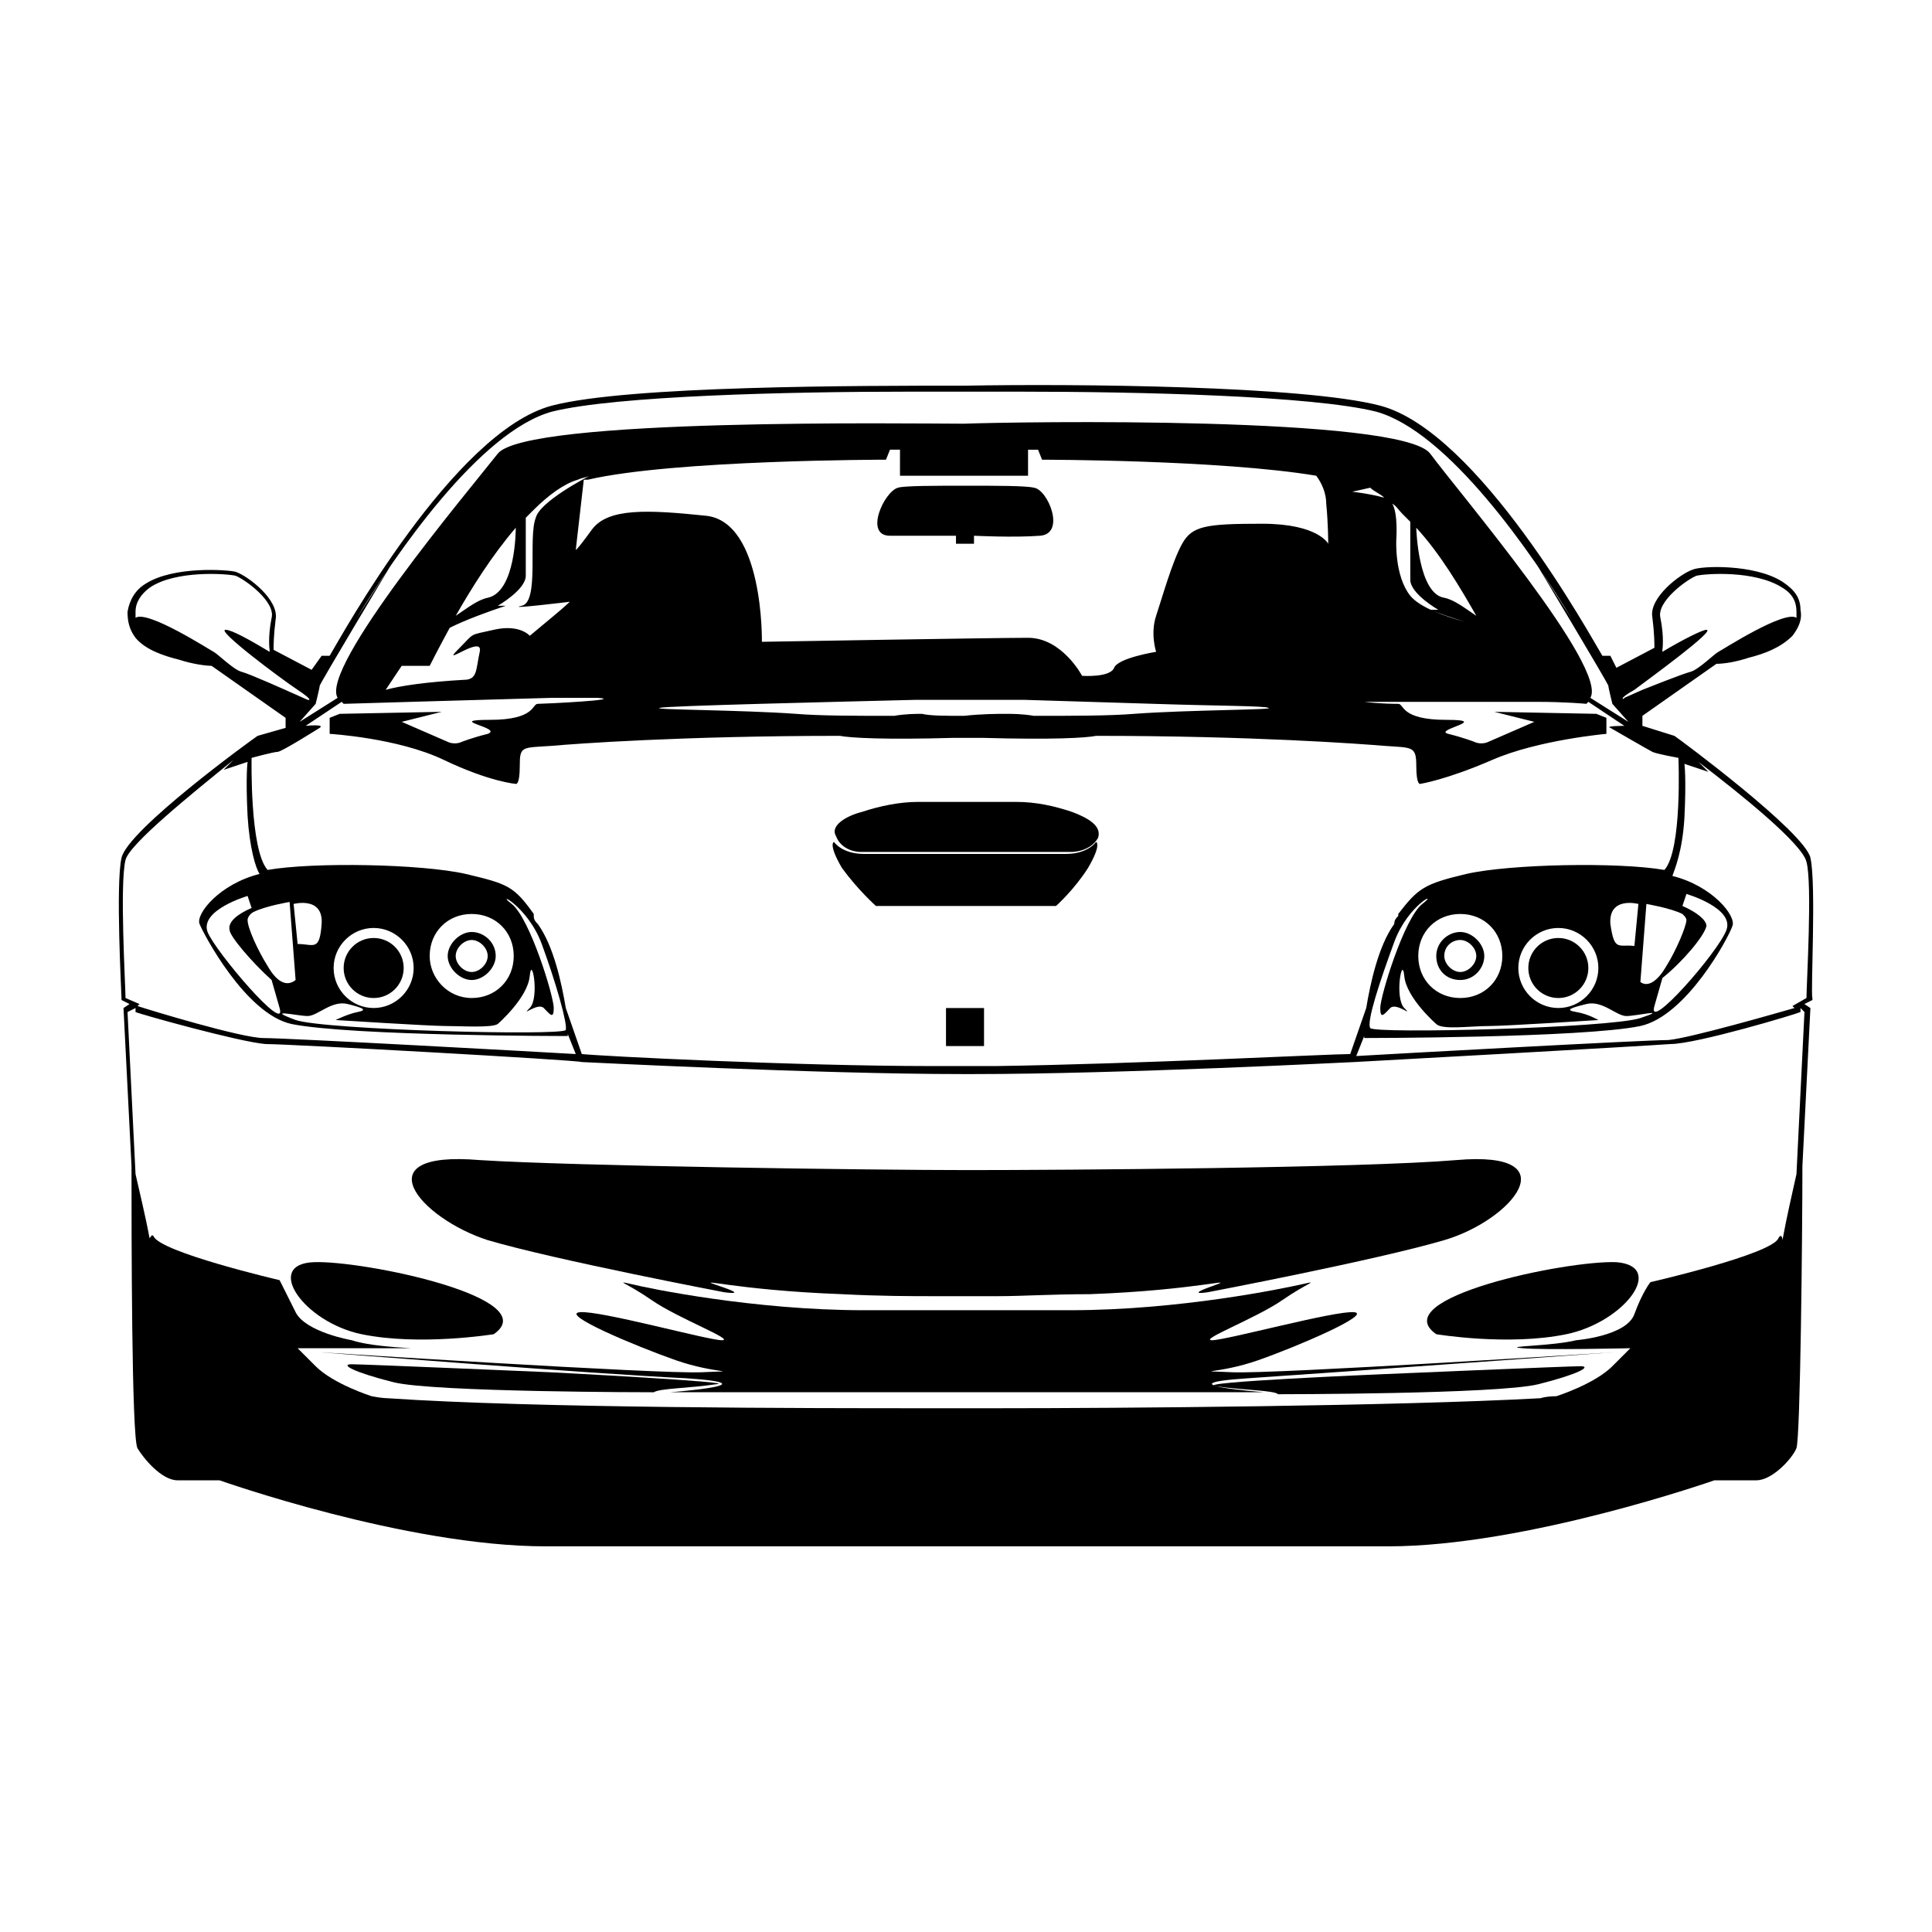 <?xml version="1.0" encoding="UTF-8"?>
<!-- Uploaded to: ICON Repo, www.svgrepo.com, Generator: ICON Repo Mixer Tools -->
<svg fill="#000000" width="800px" height="800px" version="1.1" viewBox="144 144 512 512" xmlns="http://www.w3.org/2000/svg">
 <g>
  <path d="m371.89 369.77h56.211s4.773 0 6.894-3.711c1.062-3.184-2.652-5.305-6.894-6.894-4.773-1.59-9.547-2.652-14.848-2.652h-25.984c-4.773 0-10.078 1.062-14.848 2.652-4.242 1.059-8.484 3.711-6.894 6.363 1.59 4.242 6.363 4.242 6.363 4.242z"/>
  <path d="m273.25 472.65c18.031 5.305 62.578 13.789 62.578 13.789s6.894 1.062-1.062-1.59c-7.953-2.652 3.711 1.062 32.352 2.121 10.078 0.531 18.562 0.531 24.395 0.531h8.484 8.484c6.363 0 14.32-0.531 24.395-0.531 28.637-1.062 39.773-4.773 32.352-2.121-7.426 2.652-1.062 1.59-1.062 1.59s44.547-8.484 62.578-13.789c18.031-5.305 33.41-23.863 3.184-21.215-25.457 2.121-103.95 2.652-129.4 2.652-25.457 0-104.47-1.062-129.4-2.652-31.289-2.648-15.91 15.383 2.121 21.215z"/>
  <path d="m289.69 507.66s-49.32-2.121-52.504-2.121 0.531 2.121 11.137 4.773 68.941 2.652 68.941 2.652c1.59-1.062 9.547-1.062 16.441-2.121 7.426-0.535-44.016-3.184-44.016-3.184z"/>
  <path d="m274.84 497.58c13.789-9.547-34.473-19.621-47.73-19.09s-2.652 15.91 12.727 19.09c15.383 3.184 35.004 0 35.004 0z"/>
  <path d="m376.13 384.09h47.73s4.773-4.242 8.484-10.078c3.711-6.363 2.121-6.894 2.121-6.894s-2.121 3.184-7.953 3.184h-19.621-14.32-19.621c-5.832 0-7.953-3.184-7.953-3.184s-1.59 0.531 2.121 6.894c4.238 5.836 9.012 10.078 9.012 10.078z"/>
  <path d="m275.37 397.35c0-3.711-3.184-6.363-6.363-6.363-3.184 0-6.363 3.184-6.363 6.363 0 3.184 3.184 6.363 6.363 6.363 3.184 0 6.363-3.184 6.363-6.363zm-10.605 0c0-2.121 2.121-4.242 4.242-4.242 2.121 0 4.242 2.121 4.242 4.242s-2.121 4.242-4.242 4.242c-2.121 0-4.242-2.121-4.242-4.242z"/>
  <path d="m250.98 400.53c0 4.394-3.562 7.957-7.953 7.957-4.394 0-7.957-3.562-7.957-7.957 0-4.391 3.562-7.953 7.957-7.953 4.391 0 7.953 3.562 7.953 7.953"/>
  <path d="m470.53 507.66c-11.137-0.531-3.711 0.531 6.894-3.184 10.605-3.711 30.23-12.199 25.457-12.727-4.773-0.531-33.941 7.426-37.652 7.426-3.711 0 11.668-5.832 18.562-10.605 6.894-4.773 10.078-5.305 5.305-4.242-4.773 1.062-32.352 6.894-61.52 6.894h-19.09-16.441-19.09c-29.168 0-57.273-5.832-61.52-6.894-4.773-1.062-1.59-0.531 5.305 4.242 6.894 4.773 22.273 10.605 18.562 10.605-3.711 0-32.352-7.953-37.652-7.426-5.305 0.531 14.848 9.016 25.457 12.727 10.605 3.711 18.031 2.652 6.894 3.184-11.137 0.531-101.29-5.305-101.29-5.305s73.715 5.832 97.051 6.894c23.863 1.59-4.242 3.711-4.242 3.711h157.51s-28.105-2.121-4.242-3.711c23.863-1.59 97.051-6.894 97.051-6.894-0.016 0-90.172 5.832-101.31 5.305z"/>
  <path d="m562.81 506.06c-3.184 0-52.504 2.121-52.504 2.121s-50.91 2.121-44.016 3.184c6.894 1.062 15.379 1.062 16.441 2.121 0 0 58.336 0 68.941-2.652 10.605-2.652 14.32-4.773 11.137-4.773z"/>
  <path d="m572.36 478.49c-13.258-0.531-61.52 9.547-47.73 19.09 0 0 19.09 3.184 34.473 0 15.379-3.18 26.516-18.031 13.258-19.09z"/>
  <path d="m623.8 371.36c-1.59-6.894-34.473-31.289-36.062-32.352l-8.484-2.652v-2.652l19.621-13.789c2.121 0 5.305-0.531 8.484-1.59 4.242-1.062 8.484-2.652 11.668-5.832 1.59-2.121 2.652-4.242 2.121-6.894 0-3.184-1.59-5.305-4.773-7.426-7.426-4.773-21.742-4.242-23.863-3.184-3.184 1.062-11.668 7.426-10.605 12.727 0.531 4.242 0.531 6.894 0.531 7.953l-10.078 5.305-1.594-3.176h-2.121c-3.184-5.305-32.879-59.398-58.867-66.289-20.152-5.305-81.141-5.832-109.78-5.305-28.637 0-89.625 0-109.78 5.305-25.984 6.894-55.684 60.988-58.863 66.289h-2.121l-2.652 3.711-10.078-5.305c0-1.062 0-3.711 0.531-7.953 1.062-5.305-7.426-11.668-10.605-12.727-2.121-0.531-16.441-1.59-23.863 3.184-2.652 1.59-4.242 4.242-4.773 7.426 0 2.652 0.531 4.773 2.121 6.894 2.652 3.184 7.426 4.773 11.668 5.832 3.184 1.062 6.894 1.59 8.484 1.59l19.621 13.789v2.652l-7.426 2.121c-1.59 1.062-34.473 24.926-36.062 32.352-1.59 6.894 0 36.062 0 37.121v0.531l2.121 1.062-1.59 1.062 2.121 41.895c0 16.969 0 72.125 1.59 74.777s6.363 8.484 10.605 8.484h11.137s49.32 17.5 86.441 17.5h103.41 16.441 103.41c36.594 0 86.441-17.5 86.441-17.5h11.137c4.242 0 9.547-5.832 10.605-8.484 1.062-2.652 1.59-57.273 1.59-74.777l2.121-41.895-1.59-1.062 2.121-1.062v-0.531c-0.523-1.062 1.066-30.23-0.523-37.125zm-46.668-44.547c4.242-3.184 21.742-15.91 19.09-15.91-1.062 0-6.363 2.652-11.668 5.832v-0.531s0.531-3.184-0.531-8.484c-1.062-4.242 6.894-10.078 9.547-11.137 2.121-0.531 15.379-1.59 22.805 3.184 2.652 1.59 3.711 3.711 3.711 6.363v1.59c-3.184-2.121-19.621 8.484-20.684 9.016s-5.305 4.773-7.426 5.305-12.727 4.773-12.727 4.773l-4.773 2.121c0.004 0.531-2.117 0.531 2.656-2.121zm-349.48 3.715s1.062-4.242 1.062-4.773 19.09-32.352 19.09-32.352l-9.547 14.848c10.605-17.5 32.879-49.852 51.973-55.152 16.969-4.242 63.109-5.305 94.398-5.305h14.848 14.848c31.289 0 77.426 1.062 94.398 5.305 19.09 5.305 41.367 37.652 51.973 55.152l-9.547-14.848s19.09 31.82 19.09 32.352 1.062 4.773 1.062 4.773l4.242 4.773-10.078-6.363c4.773-7.953-35-54.625-42.426-64.699-7.426-10.078-109.78-8.484-123.57-7.953-13.789 0-116.14-1.59-123.57 7.953-7.953 10.078-47.199 56.746-42.426 64.699l-10.078 6.363zm326.68-2.652s-0.531 0 0 0l-1.59-2.652zm-41.367-50.383c1.062 0.531 1.59 1.59 2.652 2.652l2.125 2.125v15.379c0 3.711 7.426 7.953 7.426 7.953h-2.121c2.652 1.062 5.832 2.121 9.016 3.184-5.305-1.59-11.668-3.711-14.32-6.894-4.242-5.305-3.711-14.848-3.711-14.848-0.004-0.004 0.527-6.898-1.066-9.551zm13.789 24.926c-6.894-1.062-7.426-18.031-7.426-18.562 6.363 6.894 11.668 15.91 15.91 23.336-3.18-2.121-5.832-4.242-8.484-4.773zm-15.91-26.516c-3.711-1.062-8.484-1.59-8.484-1.59l4.773-1.062c1.059 1.062 2.652 1.59 3.711 2.652zm-14.848 12.199s-2.652-5.305-17.5-5.305c-14.848 0-18.562 0.531-21.215 5.305-2.652 4.773-5.305 14.32-6.894 19.09-1.59 4.773 0 9.547 0 9.547s-10.078 1.59-11.137 4.242c-1.062 2.652-8.484 2.121-8.484 2.121s-5.305-10.078-14.32-10.078-70.535 1.062-70.535 1.062 0.531-31.82-14.848-33.41c-15.379-1.59-25.984-2.121-30.23 3.711-4.242 5.832-4.242 5.305-4.242 5.305l2.121-18.562h1.062c22.805-5.305 79.02-5.305 79.02-5.305l1.062-2.652h2.652l-0.004 6.898h33.941v-6.894h2.652l1.062 2.652s47.199 0 72.656 4.242c1.59 2.121 2.652 4.773 2.652 7.426 0.527 5.301 0.527 10.605 0.527 10.605zm-51.441 45.074c-6.363 0.531-16.441 0.531-26.516 0.531-3.184-0.531-5.832-0.531-7.426-0.531-2.121 0-6.363 0-11.137 0.531-4.773 0-9.016 0-11.137-0.531-1.59 0-4.242 0-7.426 0.531-10.078 0-19.621 0-25.984-0.531-14.848-1.062-38.715-1.062-36.062-1.59 1.59-0.531 46.668-1.59 67.883-2.121h28.637l34.473 1.062c15.91 0.531 29.699 0.531 30.23 1.062 2.648 0.527-21.219 0.527-35.535 1.586zm-162.28-28.637c-4.773 1.062 12.727-1.062 12.727-1.062s-1.062 1.062-4.242 3.711c-3.184 2.652-6.363 5.305-6.363 5.305s-2.652-3.184-9.547-1.59c-6.894 1.59-4.773 0.531-9.547 5.305-4.773 4.773 6.894-4.242 5.832 0.531-1.062 4.773-0.531 7.426-4.242 7.426-9.547 0.531-16.969 1.59-20.684 2.652l4.242-6.363h7.426s2.121-4.242 5.305-10.078c4.242-2.121 10.078-4.242 14.848-5.832h-2.121s7.426-4.242 7.426-7.953v-15.379l2.125-2.125c3.711-3.711 7.953-6.894 11.668-7.953 1.062-0.531 2.121-0.531 3.184-1.062-1.062 0.531-13.258 6.894-14.32 11.137-2.125 5.301 1.059 22.273-3.715 23.332zm-17.5 2.652c4.242-7.426 9.547-15.91 15.91-23.336 0 0.531 0 16.969-7.426 18.562-2.652 0.531-5.301 2.652-8.484 4.773zm-56.746 14.848c-2.121-0.531-6.363-4.773-7.426-5.305s-17.5-11.137-20.684-9.016v-1.59c0-2.652 1.59-4.773 3.711-6.363 6.894-4.773 20.684-3.711 22.805-3.184 2.652 1.062 10.605 6.894 9.547 11.137-1.062 5.305-0.531 8.484-0.531 8.484v0.531c-5.305-3.184-10.078-5.832-11.668-5.832-2.652 0 14.32 12.727 19.09 15.91 4.773 3.184 2.652 2.652 2.652 2.652l-4.773-2.121c0.008 0-10.602-4.773-12.723-5.305zm2.652 22.805s5.832-1.59 6.894-1.59 11.137-6.363 11.137-6.363c1.59-1.062-3.711-0.531-3.711-0.531l9.547-6.363 0.531 0.531s35.531-1.062 55.152-1.59h12.199c7.426 0.531-14.32 1.59-15.91 1.59-1.59 0-0.531 4.242-12.727 4.242-12.199 0 3.711 2.121-0.531 3.711-4.242 1.062-6.894 2.121-6.894 2.121-1.062 0.531-2.652 0.531-3.711 0l-12.199-5.305 10.605-2.652-27.047 0.531-2.652 1.062v4.242s18.031 1.062 30.23 6.894c12.199 5.832 19.09 6.363 19.09 6.363s1.062 0.531 1.062-4.773c0-5.305 0.531-4.773 8.484-5.305 5.832-0.531 34.473-2.652 76.367-2.652 2.652 0.531 11.668 1.062 30.23 0.531h3.711 3.711c19.09 0.531 27.578 0 30.23-0.531 41.367 0 70.004 2.121 76.367 2.652 7.426 0.531 8.484 0 8.484 5.305 0 5.305 1.062 4.773 1.062 4.773s6.894-1.062 19.09-6.363c12.199-5.305 30.23-6.894 30.23-6.894v-4.242l-2.652-1.062-27.047-0.531 10.605 2.652-12.199 5.305c-1.062 0.531-2.652 0.531-3.711 0 0 0-2.652-1.062-6.894-2.121-4.242-1.062 11.668-3.711-0.531-3.711-12.199 0-11.137-4.242-12.727-4.242-0.531 0-4.773 0-9.016-0.531h45.605c7.953 0 13.258 0.531 13.258 0.531l0.531-0.531 9.547 6.363s-5.305 0-3.711 0.531c0 0 10.078 5.832 11.137 6.363 1.062 0.531 6.894 1.59 6.894 1.59s1.062 24.395-3.711 29.699c-12.199-2.121-40.836-1.59-52.504 1.062-11.137 2.652-12.727 3.711-18.031 10.605v0.531c-0.531 0.531-1.062 1.062-1.062 2.121-4.242 5.832-6.363 15.91-7.426 22.273l-4.242 12.199c-5.305 0-56.746 2.652-93.867 3.184h-8.484-8.484c-36.062-0.004-88.035-2.656-92.809-3.188l-4.242-12.199c-1.062-6.363-3.184-16.441-7.426-22.273-0.531-0.531-1.062-1.062-1.062-2.121v-0.531c-5.305-7.426-6.894-7.953-18.031-10.605-11.668-2.652-40.305-3.184-52.504-1.062-4.769-5.301-4.238-29.695-4.238-29.695zm379.18 39.246 1.062-3.184s12.727 3.711 10.605 9.547c-2.121 5.832-21.215 27.578-19.09 20.152l2.121-7.426c5.305-4.242 11.137-11.137 11.668-13.789-0.004-1.59-2.656-3.711-6.367-5.301zm1.059 3.711c0 1.59-2.652 7.953-5.305 12.199-2.121 3.711-4.773 5.832-6.894 4.242l1.59-20.684s6.363 1.062 9.547 2.652c0.535 0.531 1.062 1.059 1.062 1.59zm-70-4.242c-4.773 3.711-11.137 24.395-11.137 27.578 0 3.184 1.062 1.59 2.652 0 1.59-1.59 6.363 2.652 3.711 0-2.652-2.652-0.531-14.32 0-8.484 0.531 5.832 8.484 12.727 8.484 12.727 1.59 1.59 9.016 0.531 13.789 0.531 4.773 0 29.168-1.59 29.168-1.59s-2.652-1.59-5.832-2.121c-3.184-0.531-1.59-1.062 2.652-2.121 4.242-1.062 7.953 3.184 10.605 3.184 2.652 0 11.668-2.121 3.711 0.531-7.953 2.652-70.535 4.242-71.594 2.652-1.062-1.59 2.652-12.727 6.363-22.805 3.711-10.082 12.199-13.793 7.426-10.082zm10.074 2.652c6.363 0 11.137 4.773 11.137 11.137 0 6.363-4.773 11.137-11.137 11.137s-11.137-4.773-11.137-11.137c0-6.363 4.773-11.137 11.137-11.137zm15.379 14.316c0-5.832 4.773-10.605 10.605-10.605 5.832 0 10.605 4.773 10.605 10.605 0 5.832-4.773 10.605-10.605 10.605-5.832 0.004-10.605-4.769-10.605-10.605zm24.395-11.664c-0.531-7.426 7.426-5.305 7.426-5.305l-1.062 11.137c-4.242-0.531-5.301 1.59-6.363-5.832zm-354.79 14.848 2.121 7.426c2.121 7.426-16.969-14.848-19.09-20.152-2.121-5.832 10.605-9.547 10.605-9.547l1.062 3.184c-3.711 1.59-6.363 3.711-5.832 5.832-0.004 1.59 5.828 8.484 11.133 13.258zm-1.062-3.711c-2.652-4.242-5.305-10.078-5.305-12.199 0-0.531 0.531-1.59 1.59-2.121 3.184-1.59 9.547-2.652 9.547-2.652l1.59 20.684c-2.648 2.121-5.301 0-7.422-3.711zm10.605 13.258c2.652 0 6.363-4.242 10.605-3.184 4.242 1.062 5.305 1.59 2.652 2.121s-5.832 2.121-5.832 2.121 24.926 1.59 29.168 1.59c4.242 0 12.199 0.531 13.789-0.531 0 0 7.953-6.894 8.484-12.727 0.531-5.832 2.652 5.832 0 8.484-2.652 2.652 2.121-1.59 3.711 0 1.59 1.59 2.652 3.184 2.652 0 0-3.184-6.363-23.863-11.137-27.578-4.773-3.711 4.242 0.531 7.953 10.605 3.711 10.078 6.894 21.215 6.363 22.805-1.062 1.59-63.641 0-71.594-2.652-8.48-3.176 0.535-1.055 3.184-1.055zm-3.711-29.699s7.953-2.121 7.426 5.305c-0.531 7.426-2.121 5.305-6.363 5.305zm10.605 16.969c0-5.832 4.773-10.605 10.605-10.605s10.605 4.773 10.605 10.605c0 5.832-4.773 10.605-10.605 10.605-5.832 0.004-10.605-4.769-10.605-10.605zm25.457-3.18c0-6.363 4.773-11.137 11.137-11.137 6.363 0 11.137 4.773 11.137 11.137 0 6.363-4.773 11.137-11.137 11.137-6.363 0-11.137-5.305-11.137-11.137zm-80.609 11.137c0-3.184-1.59-30.23 0-36.594 1.062-4.242 17.5-17.5 28.637-26.516l-2.652 2.652 6.363-2.121s-0.531 3.711 0 14.32c0.531 8.484 2.121 13.789 3.184 15.379-10.605 2.652-16.969 10.605-15.91 13.258 1.062 2.652 12.199 23.863 24.395 26.516 15.91 3.184 73.184 3.184 73.184 3.184v-0.531l2.121 5.305c-9.016-0.531-76.367-4.242-82.73-4.242-5.832 0-30.23-7.426-33.41-8.484l0.531-0.531zm444.94 3.711-2.121 42.957c-1.062 4.773-2.652 11.668-3.711 17.5 0-1.062-0.531-1.59-1.062-0.531-1.59 4.242-33.941 11.668-33.941 11.668s-2.121 2.652-4.242 8.484c-2.117 5.836-15.379 6.894-15.379 6.894-6.363 1.59-20.152 1.59-14.32 2.121s28.637 0 28.637 0l-4.773 4.773c-4.773 4.773-14.848 7.953-14.848 7.953-2.652 0-4.242 0.531-4.242 0.531-38.715 2.121-111.9 2.652-144.25 2.652h-8.484-8.484c-32.352 0-105.54 0-144.25-2.652 0 0-1.59 0-4.242-0.531 0 0-10.078-3.184-14.848-7.953-4.773-4.773-4.773-4.773-4.773-4.773h28.637c5.832 0-7.953 0-14.32-2.121 0 0-12.199-2.121-14.848-7.426l-4.242-8.484c0.004 0-31.816-7.422-33.406-11.664-0.531-0.531-0.531 0-1.062 0.531-1.059-5.836-2.652-12.199-3.711-16.973l-2.121-42.957 2.121-1.059v1.062c1.062 0.531 27.578 7.953 34.473 8.484 6.363 0 82.73 4.242 83.793 4.773 0.531 0 62.578 3.184 100.76 3.184h1.59 1.59c38.715 0 100.23-3.184 100.76-3.184s76.898-4.242 83.793-4.773c6.894 0 33.41-7.953 34.473-8.484v-1.062zm0.531-3.711-3.711 2.121 0.531 0.531c-3.711 1.062-27.578 7.953-33.41 8.484-6.363 0-73.715 3.711-82.73 4.242l2.121-5.305v0.531s57.805 0 73.184-3.184c12.199-2.652 23.336-23.336 24.395-26.516 1.062-2.652-5.305-10.605-15.91-13.258 0.531-1.59 2.652-6.363 3.184-15.379 0.531-10.605 0-14.32 0-14.32l6.363 2.121-2.652-2.652c11.137 8.484 27.578 21.742 28.637 26.516 1.594 5.836 0 32.352 0 36.066z"/>
  <path d="m418.03 273.25c-2.121-0.531-10.078-0.531-18.031-0.531s-16.441 0-18.031 0.531c-3.711 1.062-9.016 12.727-2.121 12.727h17.5v2.121h4.773v-2.121s10.605 0.531 17.5 0c6.894-0.527 2.121-12.195-1.59-12.727z"/>
  <path d="m530.99 403.71c3.711 0 6.363-3.184 6.363-6.363 0-3.184-3.184-6.363-6.363-6.363-3.18 0-6.363 2.648-6.363 6.363 0 3.711 2.652 6.363 6.363 6.363zm0-10.605c2.121 0 4.242 2.121 4.242 4.242s-2.121 4.242-4.242 4.242c-2.121 0-4.242-2.121-4.242-4.242 0-2.652 2.121-4.242 4.242-4.242z"/>
  <path d="m564.93 400.53c0 4.394-3.562 7.957-7.953 7.957-4.394 0-7.957-3.562-7.957-7.957 0-4.391 3.562-7.953 7.957-7.953 4.391 0 7.953 3.562 7.953 7.953"/>
  <path d="m394.7 411.14h10.078v10.078h-10.078z"/>
 </g>
</svg>